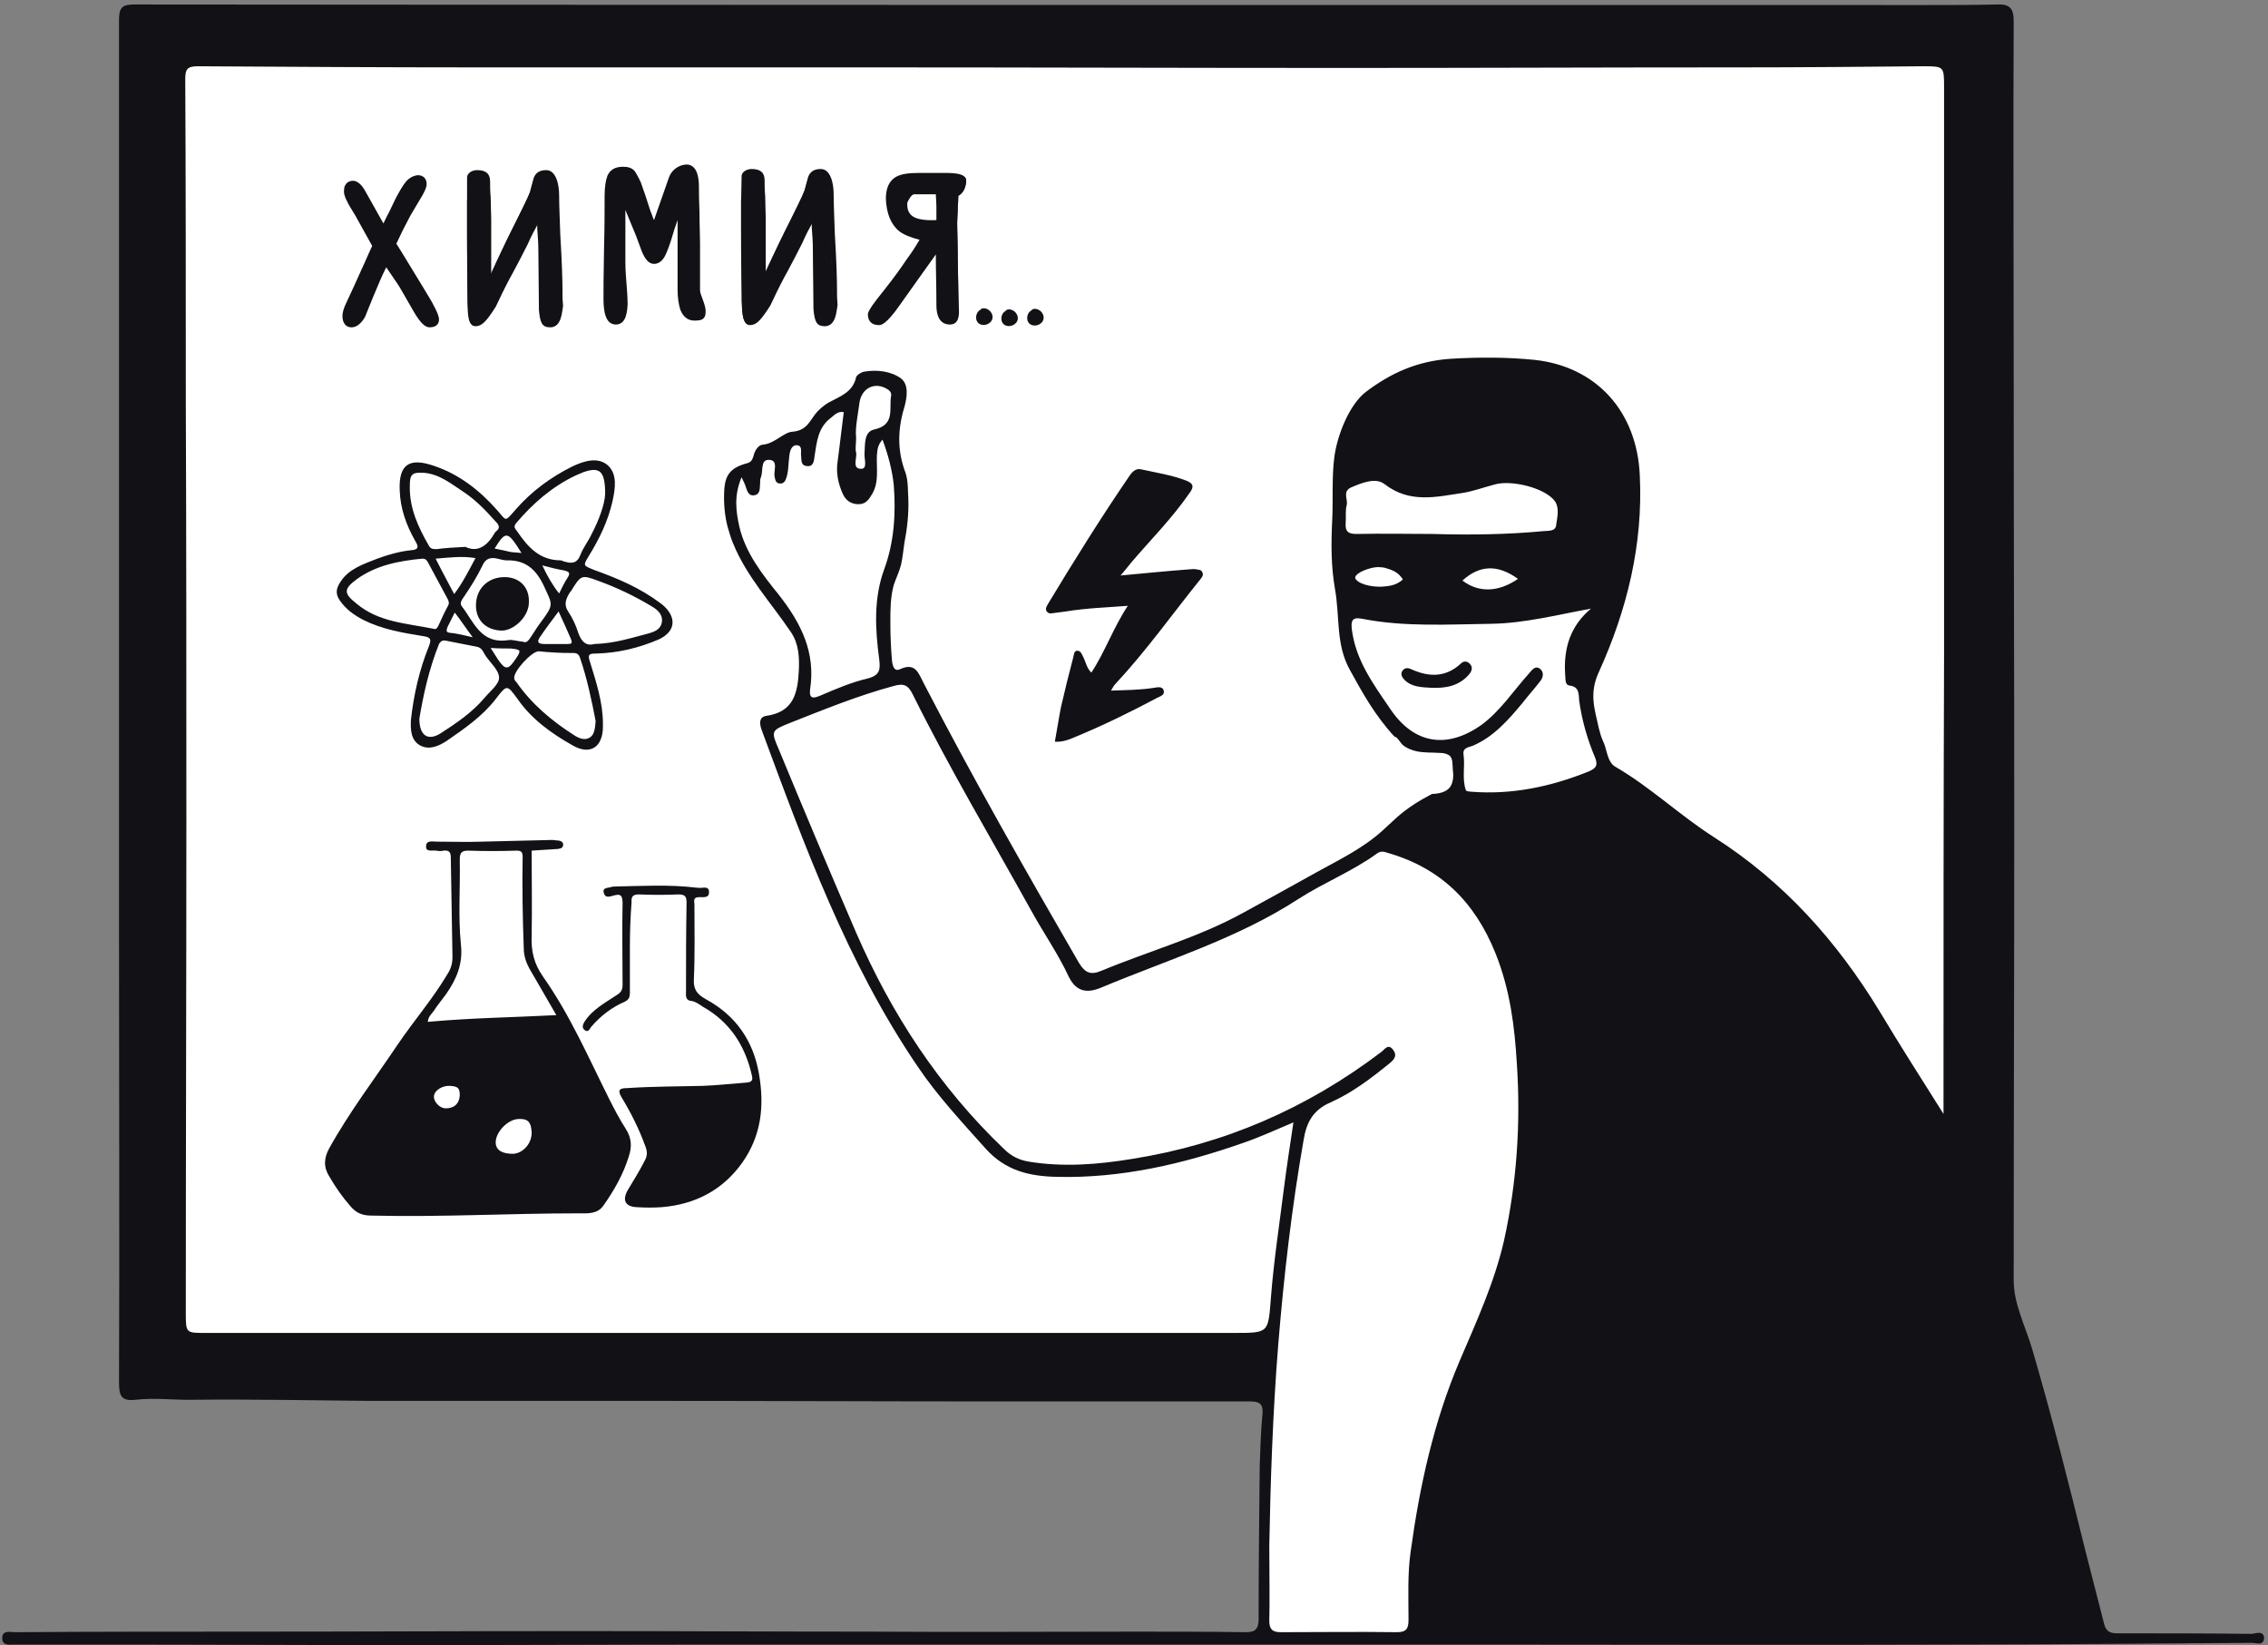 <svg height="293" viewBox="0 0 404 293" width="404" xmlns="http://www.w3.org/2000/svg"><rect x="0" y="0" width="404" height="293" fill="#808080" stroke="none"/><g fill="none" fill-rule="evenodd"><path d="m26.8 6 216.3.8 111.3 1.3-.6 208.1-6.4 66.4-2.1 6.9-57.9 1.6-44.6 1.4-17.9-.5.8-44.1-1.6-4.6-195.6 1.6-2.1-91.3-.4-128.5z" fill="#fff"/><g fill="#111116"><path d="m401 291c-8-.1-15.9-.1-23.9-.1-1.4 0-2-.5-2.3-1.7-1.1-4.3-2.2-8.6-3.3-12.9-3-12.1-6-24.1-9.5-36-1.2-4.1-3.3-8-3.3-12.3 0-27.2.1-54.4.1-81.6 0-26.9-.1-53.9-.1-80.8 0-17.7-.1-44.2 0-61.9 0-2.3-.8-3-3-2.9-4.3.1-8.6.1-12.9.1-106.3 0-212.6 0-318.9-.1-2.2 0-2.7.6-2.7 2.8v109.6 54.8c0 26.1.1 52.1 0 78.2 0 2.4.4 3.4 3 3.1 3.5-.4 7 .1 10.5 0 10.3-.1 20.5.1 30.8.2h50.1c20.8 0 41.5.1 62.3.1h44.8c1.6 0 2.3.4 2.2 2.1-.3 3.1-.4 6.2-.5 9.2-.1 9.2-.2 18.4-.2 27.5 0 1.7-.6 2.3-2.2 2.3-6.6-.1-13.2-.1-19.7-.1-15.7 0-31.5.1-47.2 0-17.4 0-34.9-.1-52.3-.1-19.7 0-39.3.1-59 .1-13.7 0-27.4 0-41.1.1-.8 0-2.2-.4-2.3.9-.1 1.6 1.3 1.3 2.3 1.3h16.2c17.5 0 35 .1 52.4.1 19.7 0 39.4-.1 59.2-.1h71.7 60.7c28.5 0 57.1.1 85.6 0 17.6 0 35.2-.2 52.7-.3.8 0 2.1.6 2.1-1-.2-1.3-1.6-.6-2.3-.6zm-133.1-70c-1.7 7.4-4.9 14.4-7.9 21.4-4.6 10.8-7.1 22.2-8.7 33.8-.6 4.1-.4 8.2-.4 12.3 0 1.6-.4 2.2-2.1 2.2-6.9-.1-13.8 0-20.7 0-1.4 0-2-.5-2-2 .1-3.9 0-7.9 0-13.4.2-11 .6-23.5 1.6-35.9 1-12.2 2.4-24.3 4.5-36.3.5-3.1 1.6-5.4 4.9-6.8 3.8-1.7 7.2-4.3 10.4-6.9 1-.8 1.4-1.5.6-2.5-.9-1.1-1.5.1-2.1.5-13.2 10-27.9 16.4-44.3 19-6.1 1-12.2 1.5-18.4.5-1.8-.3-3.2-1-4.5-2.3-11.5-11-20-24-26.3-38.5-4.7-10.9-9.3-21.8-13.8-32.7-1.4-3.2-1.3-3.3 1.9-4.6 6.1-2.4 12.2-4.9 18.5-6.6 2-.6 2.7-.1 3.5 1.5 6.5 13.1 14 25.7 21.1 38.5 2.2 4 4.8 7.7 6.7 11.8 1.4 2.8 3.4 2.8 5.5 2 11.9-5 24.5-8.8 35.4-15.9 4.5-2.9 9.6-4.9 14-8.1.7-.5 1.3-.3 1.9-.1 9.4 2.7 15.5 8.7 19.2 17.9 2.6 6.5 3.4 13 3.8 19.7.7 10.5 0 21.1-2.3 31.5zm-129.2-115.1c-2.9-3.6-5.9-7.4-7-12.1-.6-2.7-1-5.5.4-8.8.4.9.6 1.2.7 1.6.3.8.5 1.8 1.6 1.6s.9-1.3 1-2.1c0-.3 0-.7.1-1 .5-1.1-.1-3.2 1.4-3.2 1.9 0 .8 2 1.1 3.1.1.5.2 1 .8 1.1s1-.2 1.2-.8c.5-1.3.4-2.7.6-4.1.1-.9.4-2 1.4-1.9s.6 1.2.7 1.9-.1 1.7 1 1.8c1.3.2 1.3-1.1 1.4-1.8.4-2.5.6-5 2.8-6.7.7-.5 1.2-1.3 2.4-1.1-.4 3-.7 5.9-1.1 8.8-.3 2 .1 3.9.9 5.7.5 1.2 1.5 1.9 2.8 1.9 1.4 0 1.9-.9 2.5-1.9 1.2-2.1.7-4.5.8-6.8.1-1 .1-1.8 1-2.8 1 2.7 1.7 5.3 2 8 .4 5.1.1 10.2-1.7 15.1-1.9 5.2-1.6 10.6-.9 15.9.2 1.7.3 2.9-1.9 3.5-3 .7-5.8 1.9-8.6 3.1-1.2.5-2 .6-1.8-1.1 1-6.5-1.5-11.7-5.6-16.9zm14.4-34.2c.4-2.7 2.9-3.8 5.1-2.3.6.4.6.9.5 1.3-.3 2.3.7 5-3 5.8-1.8.4-1.6 2.6-1.7 4.2-.1 1 .6 2.8-.6 2.8-1.7 0-.7-1.9-.9-2.9-.2-.7 0-1.4 0-2.7-.2-1.6.3-3.9.6-6.2zm129.9 65.7c-6.7 2.7-13.7 4.2-21 3.6-.3 0-.9-.1-.9-.3-.7-2.1-.1-4.2-.4-6.3-.2-1.3 1-1.3 1.7-1.6 3.7-1.6 6.3-4.6 8.8-7.6 1-1.3 2.1-2.5 3.1-3.8.6-.7.8-1.7 0-2.3s-1.4.2-1.9.8c-2.8 3.1-5.1 6.7-8.5 9.2-6.2 4.4-12.1 3.4-16.3-2.9-3-4.4-6.1-8.6-6.8-14.1-.2-1.7.2-2.2 1.8-1.9 7.6 1.5 15.4 1 23.1.9 5.9-.1 11.7-1.6 17.7-2.7-3.7 3.1-4.9 7.1-4.6 11.7.1.8-.1 1.9.8 2 1.8.2 1.6 1.7 1.7 2.7.5 3.6 1.5 7 2.9 10.3.5 1.4-.1 1.8-1.2 2.3zm-42.3-50.6c1.9-.8 4.3-1.8 5.9-.6 4.5 3.5 9.2 2.3 13.9 1.6 1.9-.3 3.8-1 5.7-1.5 3-.9 9.1.6 10.8 3 .8 1.2.4 2.8.2 4.2-.1 1.2-1.4 1-2.3 1.1-6.4.6-12.8.7-19.8.5-4.1 0-8.8-.1-13.5 0-1.4 0-2-.4-1.9-1.9.1-1.1-.1-2.3.2-3.3.2-1-.8-2.4.8-3.1zm29.7 16.3c-3.5 2.4-7 2.5-9.9.3 3.1-2.8 6.3-2.9 9.9-.3zm-20.5.1c-1.3 1.2-2.8 1.2-3.9 1.3-3.2 0-4.6-1.1-4.6-1.6 0-.9 2.7-1.9 4.1-1.9.4 0 1.3.1 1.4.2 1.4.4 2.2.8 3 2zm96.3 91.9v3.3c-4.1-6.5-7.8-12.3-11.4-18.3-7.6-12.5-17.1-23.1-29.5-31-6.1-3.9-11.3-8.9-17.5-12.5-1.6-.9-1.5-3.2-2.3-4.7-.3-.7-.5-1.4-.7-2.2-.7-3.3-1.8-6.1 0-10 5-11 7.9-22.7 7.3-35-.5-11.5-7.8-19.4-18.7-20.6-4.9-.5-10-.5-15-.2-5.9.4-10.6 2.5-15.1 5.9-3 2.3-5.1 7.8-5.6 11.5s-.2 7.7-.4 11.5c-.2 4.2-.2 8 .5 12.1.9 5 .1 9.9 2.7 14.5 2.2 4 4.4 8 7.9 11.8.5 0 1.1 1.2 1.5 1.5.7.6 1.6.9 2.4 1.1 1.4.3 2.8.2 4.2.3.6 0 1.1.1 1.6.4.8.5.6 1.9.7 2.7.1.7.1 1.5-.1 2.1-.4 1.6-1.9 2-3.4 2.1-.1 0-.1 0-.2 0-2.3 1.2-4.4 2.5-6.3 4.2-.9.8-1.7 1.6-2.5 2.3-3.4 3.1-7.5 5.1-11.5 7.3-4.5 2.5-9 5-13.4 7.4-8 4.4-16.8 6.8-25.2 10.3-1.9.8-2.9.4-4-1.4-9.5-16.4-18.9-32.9-27.6-49.7-1-1.9-1.5-3.9-4.3-2.6-1.1.5-1.3-.8-1.4-1.4-.2-2.3-.3-4.6-.3-7 0-2.2 0-4.4.6-6.6.4-1.2 1-2.4 1.3-3.6.3-1.3.4-2.6.6-3.9.5-2.6.8-5.2.7-7.9-.1-1.5 0-3.1-.5-4.6-1.5-3.9-1.4-7.8-.2-11.7.5-1.8.8-4-.6-5.1-1.8-1.3-4.3-1.6-6.6-1.2-.5.1-1.3.6-1.4 1-.6 2.7-2.9 3.4-4.9 4.5-.7.4-1.4 1-2 1.6-1.3 1.4-1.7 3.4-4.5 3.6-1.5.1-3.1 2.1-5.2 2.3-.8 0-1.5 1.1-1.7 2.1-.2.6-.4 1-1.1 1.2-3 .8-4 2.1-4.1 5.1-.1 2.1.1 4.2.6 6.2.3 1 .6 2.1 1 3 2.4 5.9 6.8 10.6 10.3 15.8 1.4 2.1 1.5 4.4 1.4 6.8-.2 4-.9 7.4-5.8 8.1-1.3.2-1.2 1.3-.9 2.3 7.7 20.8 15.3 41.7 27.9 60.2 3.5 5.2 7.9 9.9 12.1 14.6 3.5 3.9 7.8 4.9 12.6 5 11.5.3 22.6-2.3 33.4-6.1 2.9-1 5.7-2.3 8.8-3.6-.6 4-1.2 7.9-1.7 11.8-.8 6.4-1.8 12.9-2.3 19.3s-.3 6.4-6.5 6.4c-61.1 0-122.3 0-183.4 0-3.3 0-3.4 0-3.4-3.4 0-29.3.1-58.5.1-87.8 0-24.8 0-49.6-.1-74.4 0-16.3 0-41.4-.1-57.7 0-1.7.3-2.3 2.2-2.3 16.5.1 33 .2 49.5.2h69.7c28.2 0 56.4.1 84.7.1 23.6 0 47.2-.1 70.8-.1 10.9 0 21.7-.1 32.6-.2 3.8 0 3.8 0 3.8 3.8v101.2c-.1 26.3-.1 52.3-.1 78.3z" fill-rule="nonzero"/><path d="m255 122.5c-1.7-.1-3.5-.1-4.8-1.4-.4-.4-.8-1-.4-1.6s1-.6 1.6-.3c3.1 1.4 6.1 1.5 8.8-1 .5-.5 1.1-.5 1.6 0 .6.6.4 1.3-.1 1.9-1.8 2.1-4.2 2.5-6.7 2.4z"/></g><path d="m199.6 102.5c4.3-.4 8.3-.8 12.3-1.1.4 0 .8-.1 1.2 0s.9 0 1.1.6c.2.5-.1.8-.4 1.2-5 6.2-9.6 12.7-15.1 18.6-.3.3-.5.7-.8 1.2 2.7-.1 5.2-.1 7.7-.5.6-.1 1.5-.3 1.7.5s-.6 1-1.2 1.3c-4.7 2.5-9.4 4.8-14.2 6.8-1.2.5-2.4 1.1-4 1 .4-2.1.7-4.2 1.1-6.2.7-3 1.4-5.9 2.2-8.9.1-.4.1-1.1.7-1.1s.8.6 1 1c.5.9.6 2 1.5 2.9 2.5-3.8 3.9-8 6.5-11.9-3.8.3-7.4.4-11 1-.8.1-1.5.2-2.3.3-.5.1-.9.1-1.2-.4-.2-.4 0-.7.2-1.1 4.7-7.8 9.5-15.5 14.7-23.1.6-.8 1.2-1.2 2-1 2.7.6 5.4 1 8 2 1.2.5 1.5 1 .6 2.2-3.1 4.5-6.9 8.3-10.4 12.4-.5.6-1.1 1.4-1.9 2.3z" fill="#111116"/><g transform="translate(57 149)"><path d="m24.2 2.4v8.1 5.2 4.9 1.8l-1.9 4.2-6.7 9.3-8.1 17.9 12.3 7.4 11.2-1.2 12.3-1.7s6.9-5.2 6.9-5.6-5.3-17.6-5.3-17.6l-3.6-6.6-2.7-4.6-1.4-3.8.1-7.3-.5-11-6-.5z" fill="#fff"/><path d="m54.5 10.2v12.3l-.4 5.5-1.9 1.3-3.9 3.1-1.1 2 6.8 12.7 10.3 3.8 7-2.1 5.8-3.4.4-4.2-1.8-4-2.2-3.8-2.8-2.9-3.1-1.3-1.7-1.9.1-5.9-.3-11.8-2.2-.4h-6.3z" fill="#fff"/><g fill="#111116"><path d="m37.7 2.5c0 5.1.1 10.2 0 15.2-.1 2.7.4 4.9 2 7.2 4.8 6.8 8.1 14.4 11.8 21.8.9 1.8 1.9 3.7 3 5.4 1 1.6 1.1 3.1.5 4.9-1 3.2-2.6 6-4.5 8.7-1.1 1.6-2.9 1.4-4.5 1.4-12.3 0-24.5.7-36.8.4-1.6 0-2.7-.4-3.8-1.7-1.4-1.6-2.6-3.3-3.7-5.2-1.1-1.7-1-3.3-.1-5 3.6-6.5 8.1-12.4 12.2-18.5 2.9-4.3 6.3-8.2 8.9-12.6.6-.9.9-1.9.9-3-.1-5.9-.2-11.8-.3-17.8 0-1-.4-1.3-1.3-1.2-.4.1-.9.1-1.3 0-.7-.1-1.9.3-1.8-.8 0-1.1 1.2-.8 1.9-.8 2.7 0 5.4.1 8.1 0 4.1-.1 8.3-.2 12.4-.3.4 0 .8.1 1.2.1.5.1.9.3.8.9-.1.5-.5.5-.9.6-1.7.1-3.2.2-4.7.3zm4.4 29.3c-1.7-2.9-3.2-5.6-4.8-8.3-.6-1.1-1-2.3-1-3.6-.2-5.4-.3-10.9-.2-16.3 0-.9-.3-1.1-1.1-1.1-2.9.1-5.7.1-8.6 0-1.2 0-1.5.4-1.5 1.6.1 5-.3 10.1.2 15.1.4 3.5-.8 6.2-2.6 8.8-.7 1-1.5 1.9-2.2 3-.4.6-1 1-1.1 2 7.6-.7 15.1-.8 22.9-1.2zm-4.4 20.8c-.1-1.8-.7-2.4-2.4-2.3-1.9.1-4.1 2.4-4 4.3.1 1.3 1.2 1.9 3.1 1.9 1.8-.1 3.4-1.9 3.3-3.9zm-12.8-6.5c0-1.3-.3-1.6-1.7-1.7s-2.8.8-2.9 1.8 1 2.2 2.1 2.2c1.5 0 2.4-.8 2.5-2.3z" fill-rule="nonzero"/><path d="m55.2 19.7v8.1c0 .7-.1 1.2-.9 1.6-2.3 1-4.3 2.5-6 4.5-.3.4-.5 1-1.1.6s-.4-1-.1-1.5c1.4-2.2 3.7-3.4 5.8-4.8.8-.5 1-1 1-1.8 0-4.9-.1-9.7 0-14.6 0-1.5-.5-1.6-1.6-1.3-.3.1-.7.2-1 .2-.5 0-.7-.4-.8-.9 0-.5.3-.6.8-.7.3 0 .7-.2 1-.2 4.9-.1 9.9-.4 14.8.2h.2c.7.2 2-.5 2 .8 0 1.2-1.2.8-2 .9-.9.1-.6.8-.6 1.3 0 4.4.1 8.9-.1 13.3-.1 1.9.6 2.7 2.2 3.6 5.3 2.9 8.4 7.4 9.4 13.3 1 5.7.4 11-3 15.8-3.5 4.9-8.4 7.4-14.3 7.9-1.5.1-3 .1-4.5 0-2-.1-2.6-1.2-1.6-3 1-1.7 2.1-3.4 3-5.2.6-1 .5-1.8.1-2.8-1.1-3-2.5-5.8-4.2-8.6-.7-1.2-.4-1.6.9-1.6 4.5-.3 9.1-.3 13.6-.4 2.6-.1 5.2-.4 7.9-.6 1.2-.1.9-.9.8-1.4-1.2-5.2-3.9-9.4-8.7-12.1-.6-.4-1.3-.9-1.9-1-1.3-.1-1.1-1-1.1-1.8 0-5.2 0-10.4.1-15.7 0-1.2-.3-1.5-1.5-1.5-2.3.1-4.6.1-6.9 0-1 0-1.5.2-1.4 1.4-.2 2.6-.3 5.3-.3 8z"/></g></g><g fill="#111116"><g transform="translate(59 81)"><path d="m14.2 47.2c.5-4.5 1.5-8.9 3.2-13.1.5-1.3.3-1.6-1-1.8-3.7-.6-7.3-1.2-10.7-2.9-1.7-.9-3.1-1.9-4.2-3.5-.8-1.2-.6-2.1.1-3.2 1.5-2.4 4.1-3.2 6.6-4.2 1.9-.7 4-1.3 6-1.5 1.4-.1 1.4-.6.8-1.6-1.6-2.8-2.7-5.8-2.8-9.1-.2-4.8 1.9-5.8 6.2-4.3 4.4 1.5 8 4.3 11.1 7.8 1.8 2 1.3 2.3 3.4-.1 2.8-3.2 6.2-5.7 10-7.6 2.1-1 4.6-1.8 6.4-.2 1.7 1.6 1.3 4.1.8 6.4-.8 3.5-2.3 6.6-4.2 9.7-1.1 1.8-1 1.7.9 2.5 4.2 1.5 8.2 3.2 11.8 5.9.1.1.3.2.4.3 2.6 2.2 2.4 4.8-.7 6.2-3.5 1.5-7.2 2.4-11.1 2.5-1.2 0-1.6.1-1.1 1.5 1.1 3.6 2.3 7.2 2.3 11v.5c0 3.7-2.3 5.2-5.5 3.3-3.7-2.1-7.2-4.6-9.7-8.2-1.9-2.6-1.9-2.6-3.9 0-2.4 3.1-5.6 5.3-8.8 7.5-1.4.9-3 1.6-4.6.8-1.7-.9-1.8-2.8-1.7-4.6zm34.6-40.2c0-4.2-1-4.9-3.9-3.9-.5.2-.9.4-1.4.6-4.2 2-7.6 5-10.5 8.4-.6.7-.3 1 .1 1.5 1.9 2.8 4 5.2 7.8 5.2.2 0 .4.2.6.2 1.3.4 2.3.4 2.9-1.2.5-1.3 1.4-2.4 2-3.7 1.3-2.5 2.3-5.2 2.4-7.1zm-33.1 40c0 3.1 1.6 4 3.8 2.6 2.8-1.8 5.6-3.7 7.8-6.3 1-1.2 2.6-2.4 2.6-3.6 0-1.3-1.5-2.6-2.4-3.9-.4-.6-.6-1.4-1.5-1.6-1.9-.4-3.7-.7-5.6-1.1-.6-.1-.9.1-1.2.6-1.8 4.5-2.8 9.1-3.5 13.3zm2.6-16c.4.2.7-.3.9-.8.5-1.1 1-2.2 1.6-3.3.3-.5.1-.9-.1-1.3-1.2-2.2-2.3-4.3-3.5-6.5-.3-.5-.5-.6-1-.6-4.2.4-8.3 1.2-11.7 3.7-2.3 1.7-2.3 2.5 0 4.3 3.9 3.3 8.8 3.5 13.8 4.5zm28.8 16.4c-.7-3.6-1.5-7.5-2.8-11.3-.3-.9-1-.8-1.6-.8-1.9 0-3.8-.1-5.7-.3-1.2-.1-4.6 3.6-4.4 4.8 0 .3.2.5.4.7 2.7 3.9 6.3 6.9 10.2 9.4.9.6 1.9 1 2.8.5s1-1.7 1.1-3zm-23.2-31c2.3 1.1 4-.3 5.3-2.6 0 0 .1-.1.1-.1.8-.6.7-1.1 0-1.8-1.7-1.9-3.5-3.8-5.6-5.2-2.3-1.5-4.4-3.3-7.3-3.5-2-.1-2.4.3-2.4 2.3-.1 4 1.5 7.4 3.4 10.7.3.6.8.6 1.4.6 1.5-.2 3.1-.3 5.1-.4zm23 17.3c3.6-.1 6.6-1.1 9.7-1.9 1-.3 2.1-.7 2.3-2 .2-1.4-.8-2.2-1.8-2.8-3-1.8-6.1-3.3-9.4-4.5-3.2-1.2-3.2-1.1-5 1.8-.1.1-.2.2-.3.4-.6 1-1 2-.2 3.2s1.4 2.5 1.8 3.8c.6 1.7 1.5 2.4 2.9 2zm-12.7-.4c.6.3 1-.3 1.4-.9.6-.9 1.2-1.9 1.9-2.8 2.2-3 1.9-2.9.4-6.2-1.4-3-3.3-4.7-6.7-4.6-.5 0-1.1-.2-1.6-.3-1.2-.3-2.1 0-2.6 1.1-1 2.1-2.2 4-3.5 5.9-.3.4-.6.9-.3 1.4 2.2 2.8 3.4 6.9 8.4 6.1.7-.1 1.5.2 2.6.3zm-8.5-14.9c-2.4-.4-4.7-.1-7.1.1 1.1 2.2 2.2 4.2 3.3 6.3 1.6-2.1 2.6-4.2 3.8-6.4zm14.8 9.5c-1.1 1.5-2.2 2.9-3.2 4.4-.6.8-.7 1.4.6 1.4h4.2c.7 0 .9-.1.6-.9-.7-1.6-1.4-3.2-2.2-4.9zm-2.9-8.2c.9 1.9 1.8 3.5 3 5 .5-1 .9-1.9 1.5-2.8s.2-1.1-.6-1.3c-1.2-.2-2.4-.5-3.9-.9zm-9.2 14.7c.5.8.9 1.4 1.2 1.9 1.4 2.1 1.9 2.1 3.3 0 1-1.5.9-1.6-.9-1.8-1.1 0-2.2 0-3.6-.1zm-3.2-1.9c-1.2-1.6-2.1-3-3.2-4.4-.5 1-.9 1.8-1.3 2.6-.1.4-.4.9.4 1 1.2.1 2.4.4 4.1.8zm3.9-15.8c1.1.2 1.9.4 2.8.6.6.1 1.3.1 2 .2-2.5-4-2.8-4-4.8-.8z" fill-rule="nonzero"/><path d="m30.1 31.3c-2.8-.2-4.5-2.1-4.3-4.9.2-2.9 2.5-4.8 5.5-4.6 2.5.2 4.1 2 3.9 4.7-.1 2.4-2.8 5-5.1 4.8z"/></g><g><g transform="translate(61 31)"><path d="m15.4 26.7c-.6 0-1.5-.9-2.5-2.6l-1.9-3.3c-.4-.7-.8-1.4-1.3-2.2l-2.1-3c-.8 1.6-1.7 3.6-2.6 5.8s-1.4 3.4-1.5 3.7c-.6 1.2-1.3 1.7-2 1.7-.8 0-1.3-.6-1.3-1.6 0-.5.2-1.3.7-2.3l1.3-2.8c.4-.9 1-2.3 1.9-4.2.8-1.9 1.3-3 1.4-3.2l-2.7-5c-.9-1.5-1.5-2.5-1.8-3-.5-.8-.7-1.5-.6-2 0-.4.1-.6.2-.7.2-.4.6-.6 1.1-.6.6 0 1.2.6 1.9 1.7l1.1 2 2.5 4.4c.3-.7.8-1.6 1.3-2.6l1.2-2.5c.7-1.3 1.2-2.2 1.6-2.8.6-.8 1.2-1.1 1.9-1.1.8 0 1.3.4 1.3 1.3 0 .4-.4 1.3-1.2 2.7l-1.6 2.7-1.4 2.5-1.3 2.7c.4.6 1.2 1.8 2.2 3.5l2.5 4.1c1 1.7 1.8 2.9 2.1 3.6.6 1 .8 1.8.8 2.2.1.5-.2.9-1.2.9z"/><path d="m1.6 27.3c-1 0-1.6-.8-1.6-2 0-.6.2-1.4.7-2.4l1.3-2.8c.3-.7.8-1.8 1.4-3.1l.5-1.1c.8-1.8 1.2-2.7 1.4-3.1l-3-5.4c-.7-1.2-1.2-1.9-1.4-2.4-.5-.9-.7-1.6-.6-2.2 0-.4.1-.7.2-.8.2-.4.6-.8 1.4-.8.7 0 1.5.6 2.2 1.9l3.2 5.7c.3-.6.6-1.3 1-2l1.2-2.5c.8-1.5 1.3-2.3 1.7-2.8.6-.8 1.4-1.2 2.2-1.3 1 0 1.6.6 1.6 1.6 0 .3-.1 1-1.3 2.9l-1.6 2.7-1.3 2.5-1.2 2.5c.4.6 1 1.6 2.1 3.4l2.5 4.1c1 1.7 1.8 2.9 2.1 3.6.6 1.1.9 1.9.9 2.4 0 .6-.3 1.4-1.7 1.4-.8 0-1.7-.9-2.8-2.8l-1.9-3.3c-.4-.7-.8-1.4-1.3-2.1l-1.7-2.5c-.7 1.4-1.4 3-2.3 5.2-.8 2-1.4 3.4-1.5 3.7-.9 1.5-1.8 1.8-2.4 1.8zm.2-25.5c-.5 0-.7.2-.8.4 0 .1-.1.3-.1.6-.1.4.1 1 .6 1.8.2.4.7 1.2 1.4 2.4l.4.6 2.8 5.2-.1.2c-.1.2-.8 1.7-1.4 3.2l-.5 1.1c-.6 1.3-1 2.4-1.4 3.1l-1.3 2.8c-.5.9-.7 1.7-.7 2.1s.1 1.3.9 1.3c.6 0 1.1-.5 1.6-1.5.1-.2.6-1.5 1.5-3.7 1-2.5 1.8-4.3 2.6-5.8l.3-.5 2.4 3.5c.5.8 1 1.5 1.3 2.2l1.8 3.3c1.3 2.2 2 2.4 2.2 2.4.9 0 1-.3 1-.7 0-.2-.1-.8-.8-2.1-.4-.7-1.1-1.9-2.1-3.6l-2.5-4.1c-.8-1.4-1.7-2.8-2.2-3.5l-.1-.2 1.4-2.9 1.4-2.5 1.6-2.7c1-1.6 1.2-2.3 1.2-2.5 0-.6-.3-.9-.9-.9s-1.1.3-1.6 1c-.4.5-.8 1.2-1.6 2.7l-1.2 2.5c-.5 1-1 1.9-1.3 2.6l-.3.6-3.9-7c-.7-1.1-1.3-1.4-1.6-1.4z" fill-rule="nonzero"/></g><g transform="translate(83 30)"><path d="m.4 1.4c0-.5.7-1 1.4-1 1.4 0 1.9.6 1.9 1.7 0 1.5.1 4.6.1 6.7v11.2c.8-1.4 1.7-3.8 5.3-10.9 2-4 2.3-4.8 2.5-5.3.3-1.1.5-1.8.6-2.1.3-.7.9-1.1 1.8-1.1 1.3 0 1.9 2.1 1.9 4.2 0 1.9.1 4.2.2 6.9.3 4.9.4 8.3.4 10.4 0 .4.1 1.8.1 2.4 0 2.1-.4 3.5-1.7 3.5-1.2 0-1.4-.5-1.7-2.8l-.1-10.4c0-2.2-.1-3.5-.3-6-.3.6-1 1.9-2.3 4.5-1 2.1-1.8 3.6-2.6 5-1.4 2.5-3 5.9-3.3 6.2-1.5 2.4-2.3 3.1-3.2 3.1-.8 0-1-1.4-1.1-3.8-.1-10-.1-11-.1-12.5v-5.4z"/><path d="m15 28.3c-1.5 0-1.8-.9-2-3.1l-.1-10.4c0-1.6-.1-2.7-.2-4.1 0-.2 0-.4 0-.6-.4.7-1 1.8-1.7 3.4-1 2-1.8 3.5-2.6 5-.9 1.6-1.9 3.6-2.5 4.9-.4.8-.6 1.3-.7 1.4-1.6 2.5-2.4 3.3-3.5 3.3-1.3 0-1.4-2-1.4-4.1-.1-6.7-.1-9.4-.1-10.9 0-.7 0-1.2 0-1.7v-9.8c0-.7.8-1.3 1.8-1.3 1.5 0 2.3.6 2.3 2 0 .7 0 1.7.1 2.8 0 1.3.1 2.8.1 3.9v5.8 4c.2-.5.5-1 .8-1.8.8-1.7 1.9-4.1 3.8-7.9s2.3-4.7 2.4-5.3c.3-1.1.5-1.9.6-2.2.4-.9 1.1-1.3 2.2-1.3 1.7 0 2.3 2.4 2.3 4.5 0 1.7.1 3.7.2 6.9.3 4.9.4 8.3.4 10.4v.9c0 .5.1 1.2.1 1.5-.2.9-.2 3.8-2.3 3.8zm-1.8-20.8.1 1.3c0 .7.1 1.3.1 1.9.1 1.4.2 2.6.2 4.2l.1 10.4c.3 2.3.5 2.4 1.3 2.4.6 0 1.4-.3 1.4-3.2 0-.4 0-1-.1-1.5 0-.4 0-.8 0-.9 0-2-.1-5.4-.4-10.3-.2-3.2-.2-5.3-.2-6.9 0-1.9-.6-3.8-1.6-3.8-.8 0-1.3.3-1.5.9-.1.3-.3 1-.6 2.1-.2.6-.6 1.5-2.5 5.4-1.9 3.8-3 6.3-3.8 7.9-.7 1.5-1.1 2.4-1.5 3.1l-.6 1.1v-1.2c0-1.7 0-3.5 0-5.4s0-3.8 0-5.8c0-1.2 0-2.6-.1-3.9 0-1.1-.1-2.1-.1-2.8 0-.9-.3-1.3-1.6-1.3-.6 0-1.1.3-1.1.6v9.8 1.6c0 1.5.1 4.1.1 10.9 0 .9 0 3.4.7 3.4s1.3-.5 2.9-3c.1-.1.4-.7.7-1.3.7-1.3 1.6-3.3 2.6-4.9.8-1.4 1.6-2.9 2.6-4.9 1.1-2.2 1.7-3.4 2.1-4.1z" fill-rule="nonzero"/></g><g transform="translate(107 29)"><path d="m18.1 27.6c-.2.3-.7.4-1.4.4-1 0-1.8-.6-2.2-1.7-.3-.8-.4-2-.5-3.5 0-2 0-4.4 0-7l.1-7.3c-.9 2.2-1.5 4-1.8 5.2-.5 1.5-.9 2.4-1.1 2.8-.5.9-1 1.3-1.7 1.3s-1.3-.7-1.8-2.1l-1-2.7-2.6-6.2c0 1.4 0 3.5-.1 6.2 0 2.7-.1 4.2-.1 4.8 0 .7 0 2 .2 3.9.1 1.9.2 3.2.2 3.7 0 2-.5 3.2-1.6 3.2-1.4 0-1.8-1.7-1.8-4.3 0-1.7 0-4.7.1-9 .1-4.2.1-7.3.1-9.3 0-1.6.1-2.7.5-3.4.4-.9 1.2-1.4 2.4-1.4.8 0 1.3.2 1.7.6.3.4.7 1 1.1 2.1.1.4.7 2 1.7 5 .4 1 .6 1.8.9 2.3l3-8.5c.5-1.2 1.7-1.9 2.9-1.9 1.2.1 1.8 1.3 1.8 3.6 0 .8 0 2.3.1 4.6 0 2.2.1 4.1.1 5.5v4.2 4.2c0 .4.2 1 .5 1.8s.5 1.4.5 1.9-.1.8-.2 1z"/><path d="m2.7 28.8c-1.9 0-2.2-2.5-2.2-4.6 0-1.2 0-4.1.1-9 .1-3.6.1-6.9.1-9.3 0-1.6.2-2.8.5-3.6.5-1.1 1.4-1.6 2.8-1.6.9 0 1.5.2 2 .7.3.4.7 1.1 1.2 2.2 0 .1.1.3.2.6.3.8.8 2.3 1.5 4.5l.1.2c.2.5.3.9.5 1.3l2.7-7.7c.5-1.3 1.8-2.2 3.2-2.2 1.4.1 2.1 1.5 2.1 3.9 0 .8 0 2.3.1 4.6 0 2.2.1 4.1.1 5.5v4.2 4.2c0 .4.2.9.5 1.7s.5 1.5.5 2c0 .6-.1 1-.3 1.2-.3.4-.8.5-1.7.5-1.2 0-2-.7-2.5-1.9-.3-.9-.5-2.2-.5-3.6 0-2 0-4.4 0-7v-5.4c-.4 1.1-.8 2.3-1.1 3.4-.5 1.6-.9 2.5-1.1 2.9-.5 1-1.2 1.5-2 1.5-.9 0-1.6-.8-2.2-2.3l-1-2.7-1.9-4.6v2.7 1.8 3.2 1.5c0 .4 0 1.6.2 3.9.2 2.4.2 3.5.2 3.7-.1 2.5-.8 3.6-2.1 3.6zm1.3-27.3c-1 0-1.7.4-2.1 1.2-.2.4-.4 1.3-.4 3.2 0 2.3 0 5.6-.1 9.3-.1 3.6-.1 6.8-.1 8.9 0 3.5.8 3.9 1.5 3.9.9 0 1.3-.9 1.3-2.8 0-.3 0-1.3-.2-3.7-.2-2.3-.2-3.5-.2-3.9 0-.3 0-.8 0-1.5 0-.8 0-1.9 0-3.2v-1.8c0-1.8 0-3.3 0-4.4v-1.8l3.3 7.8 1 2.7c.4 1.2 1 1.9 1.5 1.9s1-.4 1.4-1.1c.2-.4.6-1.3 1.1-2.8.5-1.8 1.1-3.5 1.8-5.2l.7-1.7-.1 9.1v7c0 1.4.2 2.6.4 3.4.4 1 .9 1.5 1.8 1.5.7 0 1-.1 1.1-.3 0 0 .1-.2.1-.8 0-.4-.2-1-.5-1.7-.3-.8-.5-1.4-.5-1.9 0-.8 0-2.2 0-4.2s0-3.4 0-4.2c0-1.4 0-3.2-.1-5.5 0-2.3-.1-3.8-.1-4.6 0-2.1-.5-3.1-1.5-3.2-1.1 0-2.1.7-2.5 1.7l-3.3 9.2-.4-.7c-.3-.5-.5-1.2-.9-2.1l-.1-.2c-.7-2.2-1.3-3.7-1.5-4.5-.1-.3-.2-.5-.2-.6-.4-1-.8-1.6-1.1-2 .1-.2-.4-.4-1.1-.4z" fill-rule="nonzero"/></g><g transform="translate(132 30)"><path d="m.2 1.3c0-.5.7-1 1.4-1 1.4 0 1.9.6 1.9 1.7 0 1.5.1 4.6.1 6.7v11.2c.8-1.4 1.7-3.8 5.3-10.9 2-4 2.3-4.8 2.5-5.3.3-1.1.5-1.8.6-2.1.3-.7.9-1.1 1.8-1.1 1.3 0 1.9 2.1 1.9 4.2 0 1.9.1 4.2.2 6.9.3 4.9.4 8.3.4 10.4 0 .4.1 1.8.1 2.4 0 2.1-.4 3.5-1.7 3.5-1.2 0-1.4-.5-1.7-2.8l-.1-10.4c0-2.2-.1-3.5-.3-6-.3.6-1 1.9-2.3 4.5-1 2.1-1.8 3.6-2.6 5-1.4 2.5-3 5.9-3.3 6.2-1.5 2.4-2.3 3.1-3.2 3.1-.8 0-1-1.4-1.1-3.8-.1-10-.1-11-.1-12.5v-5.4z"/><path d="m14.9 28.1c-1.5 0-1.8-.9-2-3.1l-.1-10.4c0-1.6-.1-2.7-.2-4.1 0-.2 0-.4 0-.6-.4.7-1 1.8-1.7 3.4-1 2-1.8 3.5-2.6 5-.9 1.6-1.9 3.6-2.5 4.9-.4.8-.6 1.3-.7 1.4-1.6 2.5-2.4 3.3-3.5 3.3-1.3 0-1.4-2-1.4-4.1-.1-6.7-.1-9.4-.1-10.9 0-.7 0-1.2 0-1.7v-9.8c0-.7.8-1.3 1.8-1.3 1.5 0 2.3.6 2.3 2 0 .7 0 1.7.1 2.8 0 1.3.1 2.8.1 3.9v5.8 4c.2-.5.5-1 .8-1.8.8-1.7 1.9-4.1 3.8-7.9s2.3-4.7 2.4-5.3c.3-1.1.5-1.9.6-2.2.4-.9 1.1-1.3 2.2-1.3 1.7 0 2.3 2.4 2.3 4.5 0 1.7.1 3.7.2 6.9.3 4.9.4 8.3.4 10.4v.9c0 .5.1 1.2.1 1.5-.2.9-.2 3.8-2.3 3.8zm-1.8-20.8.1 1.3c0 .7.1 1.3.1 1.9.1 1.4.2 2.6.2 4.2l.1 10.4c.3 2.3.5 2.4 1.3 2.4.6 0 1.4-.3 1.4-3.2 0-.4 0-1-.1-1.5 0-.4 0-.8 0-.9 0-2-.1-5.4-.4-10.3-.2-3.2-.2-5.3-.2-6.9 0-1.9-.6-3.8-1.6-3.8-.8 0-1.3.3-1.5.9-.1.3-.3 1-.6 2.1-.2.6-.6 1.5-2.5 5.4-1.9 3.8-3 6.3-3.8 7.9-.7 1.5-1.1 2.4-1.5 3.1l-.6 1.1v-1.2c0-1.7 0-3.5 0-5.4s0-3.8 0-5.8c0-1.1 0-2.6-.1-3.9 0-1.1-.1-2.1-.1-2.8 0-.9-.3-1.3-1.6-1.3-.6 0-1.1.3-1.1.6v9.8 1.6c0 1.5.1 4.1.1 10.9 0 .9 0 3.4.7 3.4s1.3-.5 2.9-3c.1-.1.4-.7.7-1.3.7-1.3 1.6-3.3 2.6-4.9.8-1.4 1.6-2.9 2.6-4.9 1.1-2.2 1.7-3.4 2.1-4.1z" fill-rule="nonzero"/></g><g fill-rule="nonzero" transform="translate(154 30)"><path d="m2.6 23.4 1.5-1.9c1.6-2.1 2.9-3.8 3.9-5.2 1.2-1.6 2-2.9 2.6-3.9-1.8-.4-3.1-.9-4-1.6-1.5-1.2-2.2-3-2.2-5.5 0-1.8.5-3 1.7-3.6.8-.4 2.1-.7 3.9-.7h3 1.6c2 0 3.5.2 3.5 1.1s-.4 2.1-1.4 2.4c0 .2 0 .9-.1 2.1 0 1.2-.1 2.2-.1 3 0 .4.1 2.7.1 6.8.1 4.1.1 6.9.1 8.4 0 1.8-.2 2.8-1.3 2.8-1.3 0-2-1.1-2-3.2-.1-3.5-.1-6.8-.1-10l-4.7 6.5-2.4 3.4c-1.6 2.3-2.8 3.4-3.4 3.4-1.1 0-1.6-.5-1.6-1.6-.2-.5.3-1.4 1.4-2.7zm10.6-13.8c0-.5 0-1.4-.1-2.6 0-1.3-.1-2.2-.2-2.6h-4c-.4 0-.8.2-1.1.7s-.6.9-.6 1.3c.1 2.5 1.9 3.3 6 3.2z"/><path d="m15.2 27.8c-1.1 0-2.4-.6-2.4-3.5v-.4c0-3-.1-5.8-.1-8.6l-6.4 9c-2.5 3.6-3.4 3.6-3.7 3.6-1.6 0-2-1-2-1.9 0-.3.2-.9 1.6-2.7l1.5-1.9c1.5-1.9 2.8-3.7 3.8-5.2.9-1.2 1.6-2.3 2.3-3.5-1.6-.4-2.8-.9-3.6-1.5-1.5-1.2-2.3-3.2-2.4-5.8 0-1.9.6-3.2 1.8-3.9.9-.5 2.2-.7 4.1-.7h3 .6 1c1.8 0 3.8.1 3.8 1.4 0 1-.4 2.2-1.4 2.7v.4c0 .4 0 .8-.1 1.4v.5c0 .9-.1 1.8-.1 2.4v1.3c0 1.1.1 3 .1 5.5l.1 4c0 2 .1 3.4.1 4.4.1 1.4 0 3-1.6 3zm-1.7-14.7v1.1c0 3.1.1 6.3.1 9.7v.4c0 2.9 1.3 2.8 1.7 2.8.7 0 1-.4 1-2.4 0-.9 0-2.4-.1-4.4l-.1-4c0-2.5-.1-4.4-.1-5.5 0-.7 0-1.2 0-1.3 0-.7 0-1.5.1-2.5v-.5c0-.6 0-1.1.1-1.4 0-.3 0-.5 0-.6v-.3l.3-.1c.8-.2 1.1-1.2 1.1-2.1 0-.2-.2-.7-3.1-.7-.3 0-.7 0-.9 0s-.5 0-.7 0c-.9 0-2 0-3 0-1.7 0-2.9.2-3.7.7-1 .6-1.5 1.7-1.5 3.3 0 2.4.7 4.1 2.1 5.2.8.6 2 1.1 3.8 1.5l.5.1-.2.4c-.8 1.3-1.6 2.6-2.6 4-1.1 1.5-2.4 3.2-3.9 5.2l-1.5 1.9c-1.4 1.8-1.5 2.2-1.5 2.3 0 .9.4 1.2 1.3 1.2.1 0 .8-.1 3.1-3.3zm-1.2-3.2c-2.2 0-3.6-.4-4.5-1.1-.6-.6-.9-1.4-.9-2.5 0-.4.2-.8.6-1.5.4-.6.9-.9 1.4-.9h4.3v.5c0 .5.1 1.3.2 2.5v1.1 1.6.3h-.3c-.2 0-.5 0-.8 0zm-3.4-5.3c-.3 0-.5.2-.8.6-.3.5-.5.8-.5 1.1 0 .9.2 1.5.7 2 .7.7 2.2 1 4.5.9 0-.3 0-.7 0-1.2v-1.1c0-1-.1-1.8-.1-2.3z"/></g></g><g transform="translate(173 54)"><path d="m1.8 1c.9-.4 2.1.5 2 1.6-.1 1-1.4 1.6-2.3 1.1s-.8-2 .1-2.5"/><path d="m6.3 1.2c.9-.4 2.1.5 2 1.6-.1 1-1.4 1.6-2.3 1.1s-.8-2 .1-2.5"/><path d="m10.9 1.1c.9-.4 2.1.5 2 1.6-.1 1-1.4 1.6-2.3 1.1s-.8-2 .1-2.5"/></g></g></g></svg>